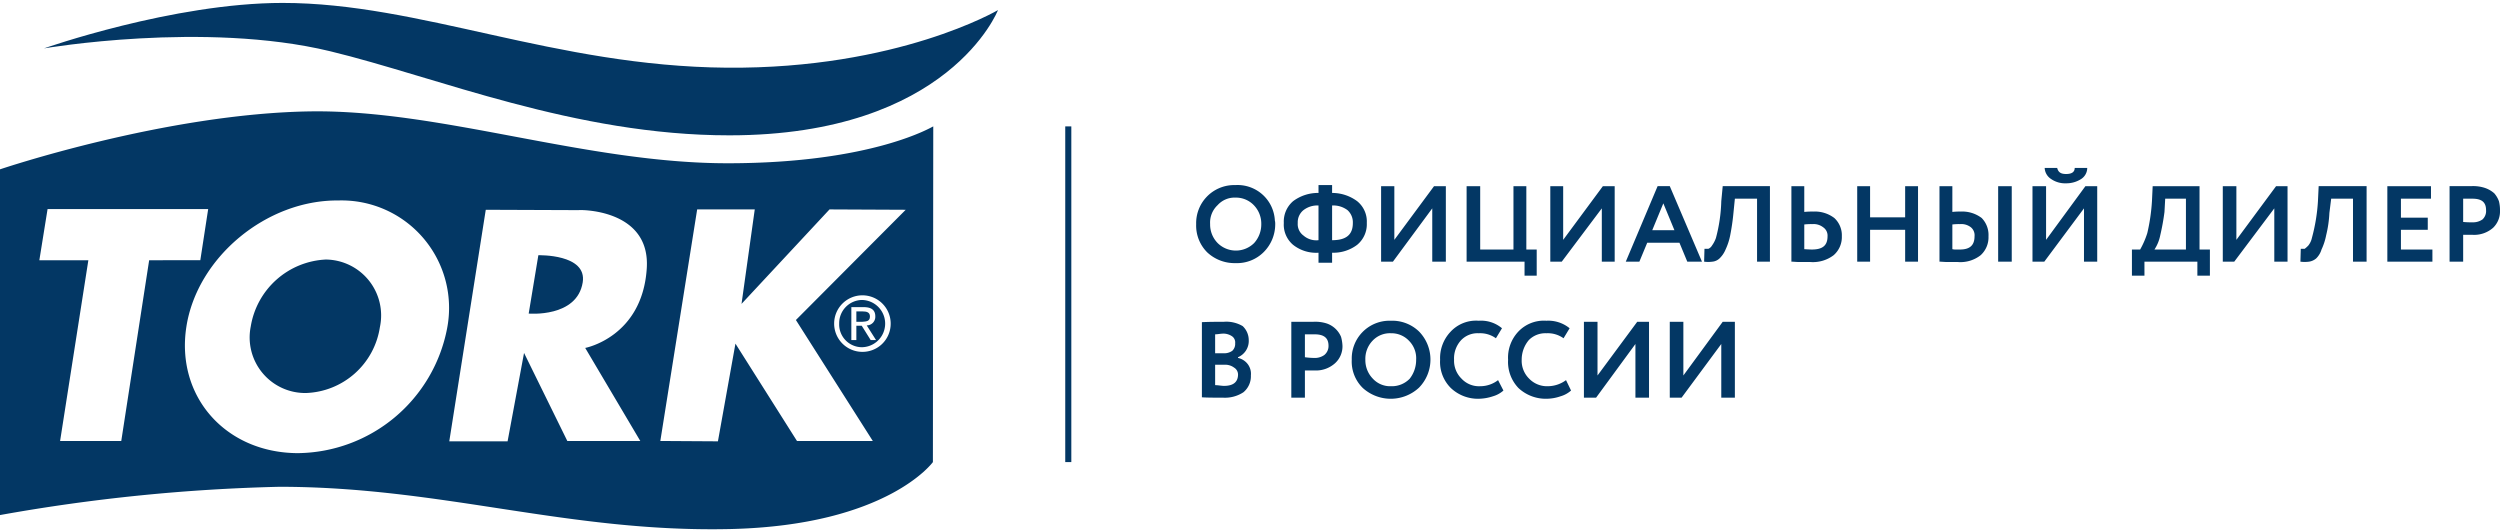 <?xml version="1.0" encoding="UTF-8"?> <svg xmlns="http://www.w3.org/2000/svg" id="Слой_1" data-name="Слой 1" viewBox="0 0 199.587 42.019" width="202px" height="43px"><defs><style> .cls-1, .cls-2 { fill: #033764; } .cls-1 { fill-rule: evenodd; } </style></defs><title>tork_logo</title><g><path class="cls-1" d="M3.513,3.629S13.822,0,22.56,0c10.995,0,21.704,5.057,35.468,5.171,13.65.114,21.646-4.6,21.646-4.6s-3.884,10-21.447,10c-12.337,0-23.36-4.657-31.87-6.714C16.306,1.429,3.513,3.629,3.513,3.629Z"></path><path class="cls-1" d="M63.54,25.314,69.68,34.971H63.626L58.714,27.2,57.315,35l-4.598-.029,2.941-18.486H60.256l-1.057,7.543,7.025-7.543,6.083.029Zm5.283,2.543A2.257,2.257,0,1,1,71.108,25.6a2.249,2.249,0,0,1-2.285,2.257M51.632,21.229c-.371,5.457-4.912,6.314-4.912,6.314l4.398,7.429H45.292l-3.455-7.029L40.523,35H35.868l2.913-18.486,7.425.029c0-.029,5.769-.143,5.426,4.686m-15.935,4.743a12.276,12.276,0,0,1-11.937,9.971c-5.769-.029-9.738-4.543-8.881-10.086s6.397-10.143,12.137-10.086a8.581,8.581,0,0,1,8.681,10.2m-26.016,9H4.798l2.256-14.429H3.141l.657-4.086H16.62l-.628,4.086H11.908ZM58.086,12.8C46.806,12.8,35.297,8.543,24.902,8.657,13.251,8.8,0,13.286,0,13.286v27.6a145.145,145.145,0,0,1,22.303-2.257c13.022,0,23.103,3.686,36.097,3.371,12.451-.314,16.078-5.343,16.078-5.343l.029-26.8c0-.029-4.741,2.943-16.42,2.943Z"></path><path class="cls-1" d="M69.452,25.029c0-.343-.286-.4-.571-.4h-.514v.829h.457c.343-.029.628-.029.628-.429Z"></path><path class="cls-1" d="M42.979,20.143,42.208,24.8s3.855.343,4.312-2.486c.371-2.286-3.541-2.171-3.541-2.171Z"></path><path class="cls-1" d="M26.016,20.486a6.379,6.379,0,0,0-5.997,5.343,4.437,4.437,0,0,0,4.398,5.314,6.186,6.186,0,0,0,5.911-5.257,4.463,4.463,0,0,0-4.312-5.4Z"></path><path class="cls-1" d="M69.509,26.914l-.714-1.143h-.428v1.143h-.4V24.286h.971c.628,0,.942.229.942.743a.684.684,0,0,1-.685.714l.742,1.171Zm-.685-3.2A1.854,1.854,0,0,0,66.996,25.6a1.819,1.819,0,0,0,1.828,1.886,1.886,1.886,0,0,0,0-3.771Z"></path><path class="cls-1" d="M137.418,27.229l-3.17,4.286h-.942V25.457H134.391v4.286l3.141-4.286h.971v6.057h-1.085Zm62.169-10.571v-.114h0v-.029h0a2.819,2.819,0,0,0-.086-.686,2.027,2.027,0,0,0-.371-.629,2.183,2.183,0,0,0-.742-.429,2.992,2.992,0,0,0-1.114-.143h-1.713v6.029H196.646V18.514h.771a2.281,2.281,0,0,0,1.628-.571,1.818,1.818,0,0,0,.543-1.286ZM130.564,27.229,127.423,31.514h-.971V25.457h1.085v4.286l3.17-4.286h.942v6.057h-1.085Zm-5.54,2.886.4.829a2.135,2.135,0,0,1-.828.457,3.503,3.503,0,0,1-1.114.2,3.191,3.191,0,0,1-2.256-.857,3.008,3.008,0,0,1-.828-2.257,3.032,3.032,0,0,1,.8-2.229,2.811,2.811,0,0,1,2.256-.886,2.692,2.692,0,0,1,1.856.6l-.485.8a2.148,2.148,0,0,0-1.371-.4,1.848,1.848,0,0,0-1.399.543,2.418,2.418,0,0,0-.571,1.571A2.003,2.003,0,0,0,122.083,30a1.981,1.981,0,0,0,1.485.6,2.477,2.477,0,0,0,1.456-.486Zm-5.426,0,.428.829a2.135,2.135,0,0,1-.828.457,3.815,3.815,0,0,1-1.114.2,3.144,3.144,0,0,1-2.256-.857,2.925,2.925,0,0,1-.857-2.257,3.056,3.056,0,0,1,.828-2.229,2.776,2.776,0,0,1,2.256-.886,2.601,2.601,0,0,1,1.856.6l-.485.8a2.148,2.148,0,0,0-1.371-.4,1.808,1.808,0,0,0-1.399.543,2.149,2.149,0,0,0-.571,1.571A2.003,2.003,0,0,0,116.685,30a1.899,1.899,0,0,0,1.485.6,2.331,2.331,0,0,0,1.428-.486Zm-10.595-1.629A2.115,2.115,0,0,0,109.603,30a1.879,1.879,0,0,0,1.456.6,1.981,1.981,0,0,0,1.485-.6,2.427,2.427,0,0,0,.514-1.514,1.979,1.979,0,0,0-.571-1.514,1.919,1.919,0,0,0-1.428-.6,1.899,1.899,0,0,0-1.485.6,2.09,2.09,0,0,0-.571,1.514Zm-1.085,0a3.013,3.013,0,0,1,2.941-3.114h.2a3.078,3.078,0,0,1,2.227.857,3.209,3.209,0,0,1,0,4.486,3.319,3.319,0,0,1-4.484.029,2.95,2.95,0,0,1-.885-2.257Zm-2.97-2.029h-.771v1.829a6.027,6.027,0,0,0,.742.057,1.311,1.311,0,0,0,.8-.229.922.922,0,0,0,.343-.743c0-.629-.371-.914-1.114-.914Zm-.771,2.886v2.171H103.092V25.457h1.742a2.992,2.992,0,0,1,1.114.143,1.91,1.91,0,0,1,1.114,1.057,3.103,3.103,0,0,1,.114.714,1.816,1.816,0,0,1-.6,1.4,2.281,2.281,0,0,1-1.628.571ZM97.695,26.4c-.257,0-.485.057-.685.057v1.514h.714a1.111,1.111,0,0,0,.657-.2.756.756,0,0,0,.228-.6.598.598,0,0,0-.228-.543A1.23,1.23,0,0,0,97.695,26.4Zm.057,2.486h-.742v1.629c.257,0,.485.057.714.057.743,0,1.114-.314,1.114-.914a.647.647,0,0,0-.314-.543,1.177,1.177,0,0,0-.771-.229Zm-1.799,2.6v-6c.628-.029,1.199-.029,1.742-.029A2.575,2.575,0,0,1,99.208,25.8a1.538,1.538,0,0,1,.485,1.114,1.407,1.407,0,0,1-.857,1.371v.057a1.328,1.328,0,0,1,.771.486,1.282,1.282,0,0,1,.257.914,1.65,1.65,0,0,1-.6,1.343,2.686,2.686,0,0,1-1.628.429c-.685,0-1.257,0-1.685-.029ZM197.389,15.629H196.646v1.857a6.208,6.208,0,0,0,.742.029,1.311,1.311,0,0,0,.8-.229.911.911,0,0,0,.286-.743c0-.629-.343-.914-1.085-.914Zm-3.198,5.029h-3.598V14.629h3.484v1h-2.399v1.514h2.142v.971h-2.142v1.571h2.513Zm-5.255,0h-1.085V15.629h-1.742l-.143,1.143a9.139,9.139,0,0,1-.257,1.771,4.873,4.873,0,0,1-.371,1.143A1.654,1.654,0,0,1,184.909,20.4a1.149,1.149,0,0,1-.571.257,2.751,2.751,0,0,1-.685,0l.029-1.029h.314a2.577,2.577,0,0,0,.286-.257,1.463,1.463,0,0,0,.286-.6,14.396,14.396,0,0,0,.485-2.943l.057-1.2h3.827ZM181.568,16.4l-3.198,4.257h-.914V14.629h1.085v4.286l3.17-4.286h.914v6.029h-1.057Zm-8.71-.771-.057,1.057a18.445,18.445,0,0,1-.343,1.886,3.172,3.172,0,0,1-.457,1.114h2.513V15.629Zm-1.656,6.143h-1V19.686h.657a6.773,6.773,0,0,0,.571-1.314,15.165,15.165,0,0,0,.371-2.543l.057-1.2h3.741v5.057h.828v2.086h-1V20.657h-4.226Zm-7.968-8.6h1c.086.343.286.486.714.486s.685-.143.685-.486h1a1.052,1.052,0,0,1-.485.886,2.177,2.177,0,0,1-1.199.343,1.966,1.966,0,0,1-1.199-.343,1.112,1.112,0,0,1-.514-.886ZM166.375,16.4l-3.17,4.257h-.942V14.629h1.085v4.286l3.141-4.286h.942v6.029h-1.057Zm-11.537-1.771h1.028v2.057a5.053,5.053,0,0,1,.657-.029,2.565,2.565,0,0,1,1.685.514,1.936,1.936,0,0,1,.543,1.457,1.928,1.928,0,0,1-.628,1.514,2.62,2.62,0,0,1-1.828.543h-.8c-.257,0-.485-.029-.657-.029Zm1.628,3.029a4.216,4.216,0,0,0-.6.029v1.971a.971.971,0,0,0,.286.029h.314c.771,0,1.171-.314,1.171-1.057a.822.822,0,0,0-.286-.714,1.247,1.247,0,0,0-.885-.257Zm4.141,3h-1.085V14.629h1.085Zm-7.482,0h-1.028V18.114h-2.799v2.543h-1.028V14.629h1.028v2.486h2.799V14.629h1.028Zm-10.109-6.029h1.028v2.057a5.966,5.966,0,0,1,.714-.029,2.565,2.565,0,0,1,1.685.514,1.88,1.88,0,0,1,.6,1.457,1.914,1.914,0,0,1-.657,1.514,2.736,2.736,0,0,1-1.856.543h-.857c-.257,0-.485-.029-.657-.029Zm1.656,3.029a4.625,4.625,0,0,0-.628.029v1.971c.4.029.6.029.6.029.857,0,1.257-.314,1.257-1.057a.797.797,0,0,0-.343-.714,1.247,1.247,0,0,0-.885-.257Zm-3.37,3h-1.028V15.629h-1.771l-.114,1.143a17.625,17.625,0,0,1-.257,1.771,4.871,4.871,0,0,1-.371,1.143,2.11,2.11,0,0,1-.485.714.963.963,0,0,1-.571.257,2.525,2.525,0,0,1-.657,0l.029-1.029H136.39a.625.625,0,0,0,.286-.257,2.406,2.406,0,0,0,.314-.6,12.625,12.625,0,0,0,.428-2.943l.114-1.2h3.77ZM133.677,18.143,132.792,16l-.885,2.143Zm-2.799,2.514h-1.085l2.542-6.029h.971l2.57,6.029H134.705l-.628-1.514h-2.57ZM127.88,16.4l-3.198,4.257h-.914V14.629h1.028v4.286l3.17-4.286h.942v6.029h-1.028Zm-6.168,4.257h-4.626V14.629h1.085v5.057h2.656V14.629h1.028v5.057h.828v2.086h-.971ZM114.344,16.4l-3.141,4.257H110.26V14.629h1.057v4.286l3.17-4.286h.942v6.029H114.344Zm-10.738,1.171a1.124,1.124,0,0,0,.457,1,1.555,1.555,0,0,0,1.199.371V16.171a1.818,1.818,0,0,0-1.199.371,1.241,1.241,0,0,0-.457,1.029Zm4.398,0a1.302,1.302,0,0,0-.428-1.029,1.895,1.895,0,0,0-1.228-.371v2.771c1.114,0,1.656-.429,1.656-1.371Zm-1.656,3.171h-1.085v-.8a2.959,2.959,0,0,1-2.028-.629,2.106,2.106,0,0,1-.742-1.743,2.142,2.142,0,0,1,.742-1.743,3.309,3.309,0,0,1,2.028-.657v-.629h1.085v.629a3.352,3.352,0,0,1,1.999.657,2.084,2.084,0,0,1,.771,1.743,2.129,2.129,0,0,1-.771,1.743,3.146,3.146,0,0,1-1.999.629Zm-9.738-3.086a2.115,2.115,0,0,0,.6,1.514,2.067,2.067,0,0,0,2.913,0,2.217,2.217,0,0,0,.571-1.514,2.115,2.115,0,0,0-.6-1.514,1.982,1.982,0,0,0-1.456-.6,1.819,1.819,0,0,0-1.428.6,1.904,1.904,0,0,0-.6,1.514Zm-1.114,0a3.037,3.037,0,0,1,2.97-3.114h.171a2.979,2.979,0,0,1,3.141,2.829.972.972,0,0,1,.029.286,3.134,3.134,0,0,1-.914,2.229,3.011,3.011,0,0,1-2.256.886,3.191,3.191,0,0,1-2.256-.857,3.014,3.014,0,0,1-.885-2.257Z"></path><rect class="cls-2" x="85.044" y="9.857" width="0.485" height="26.8"></rect></g></svg> 